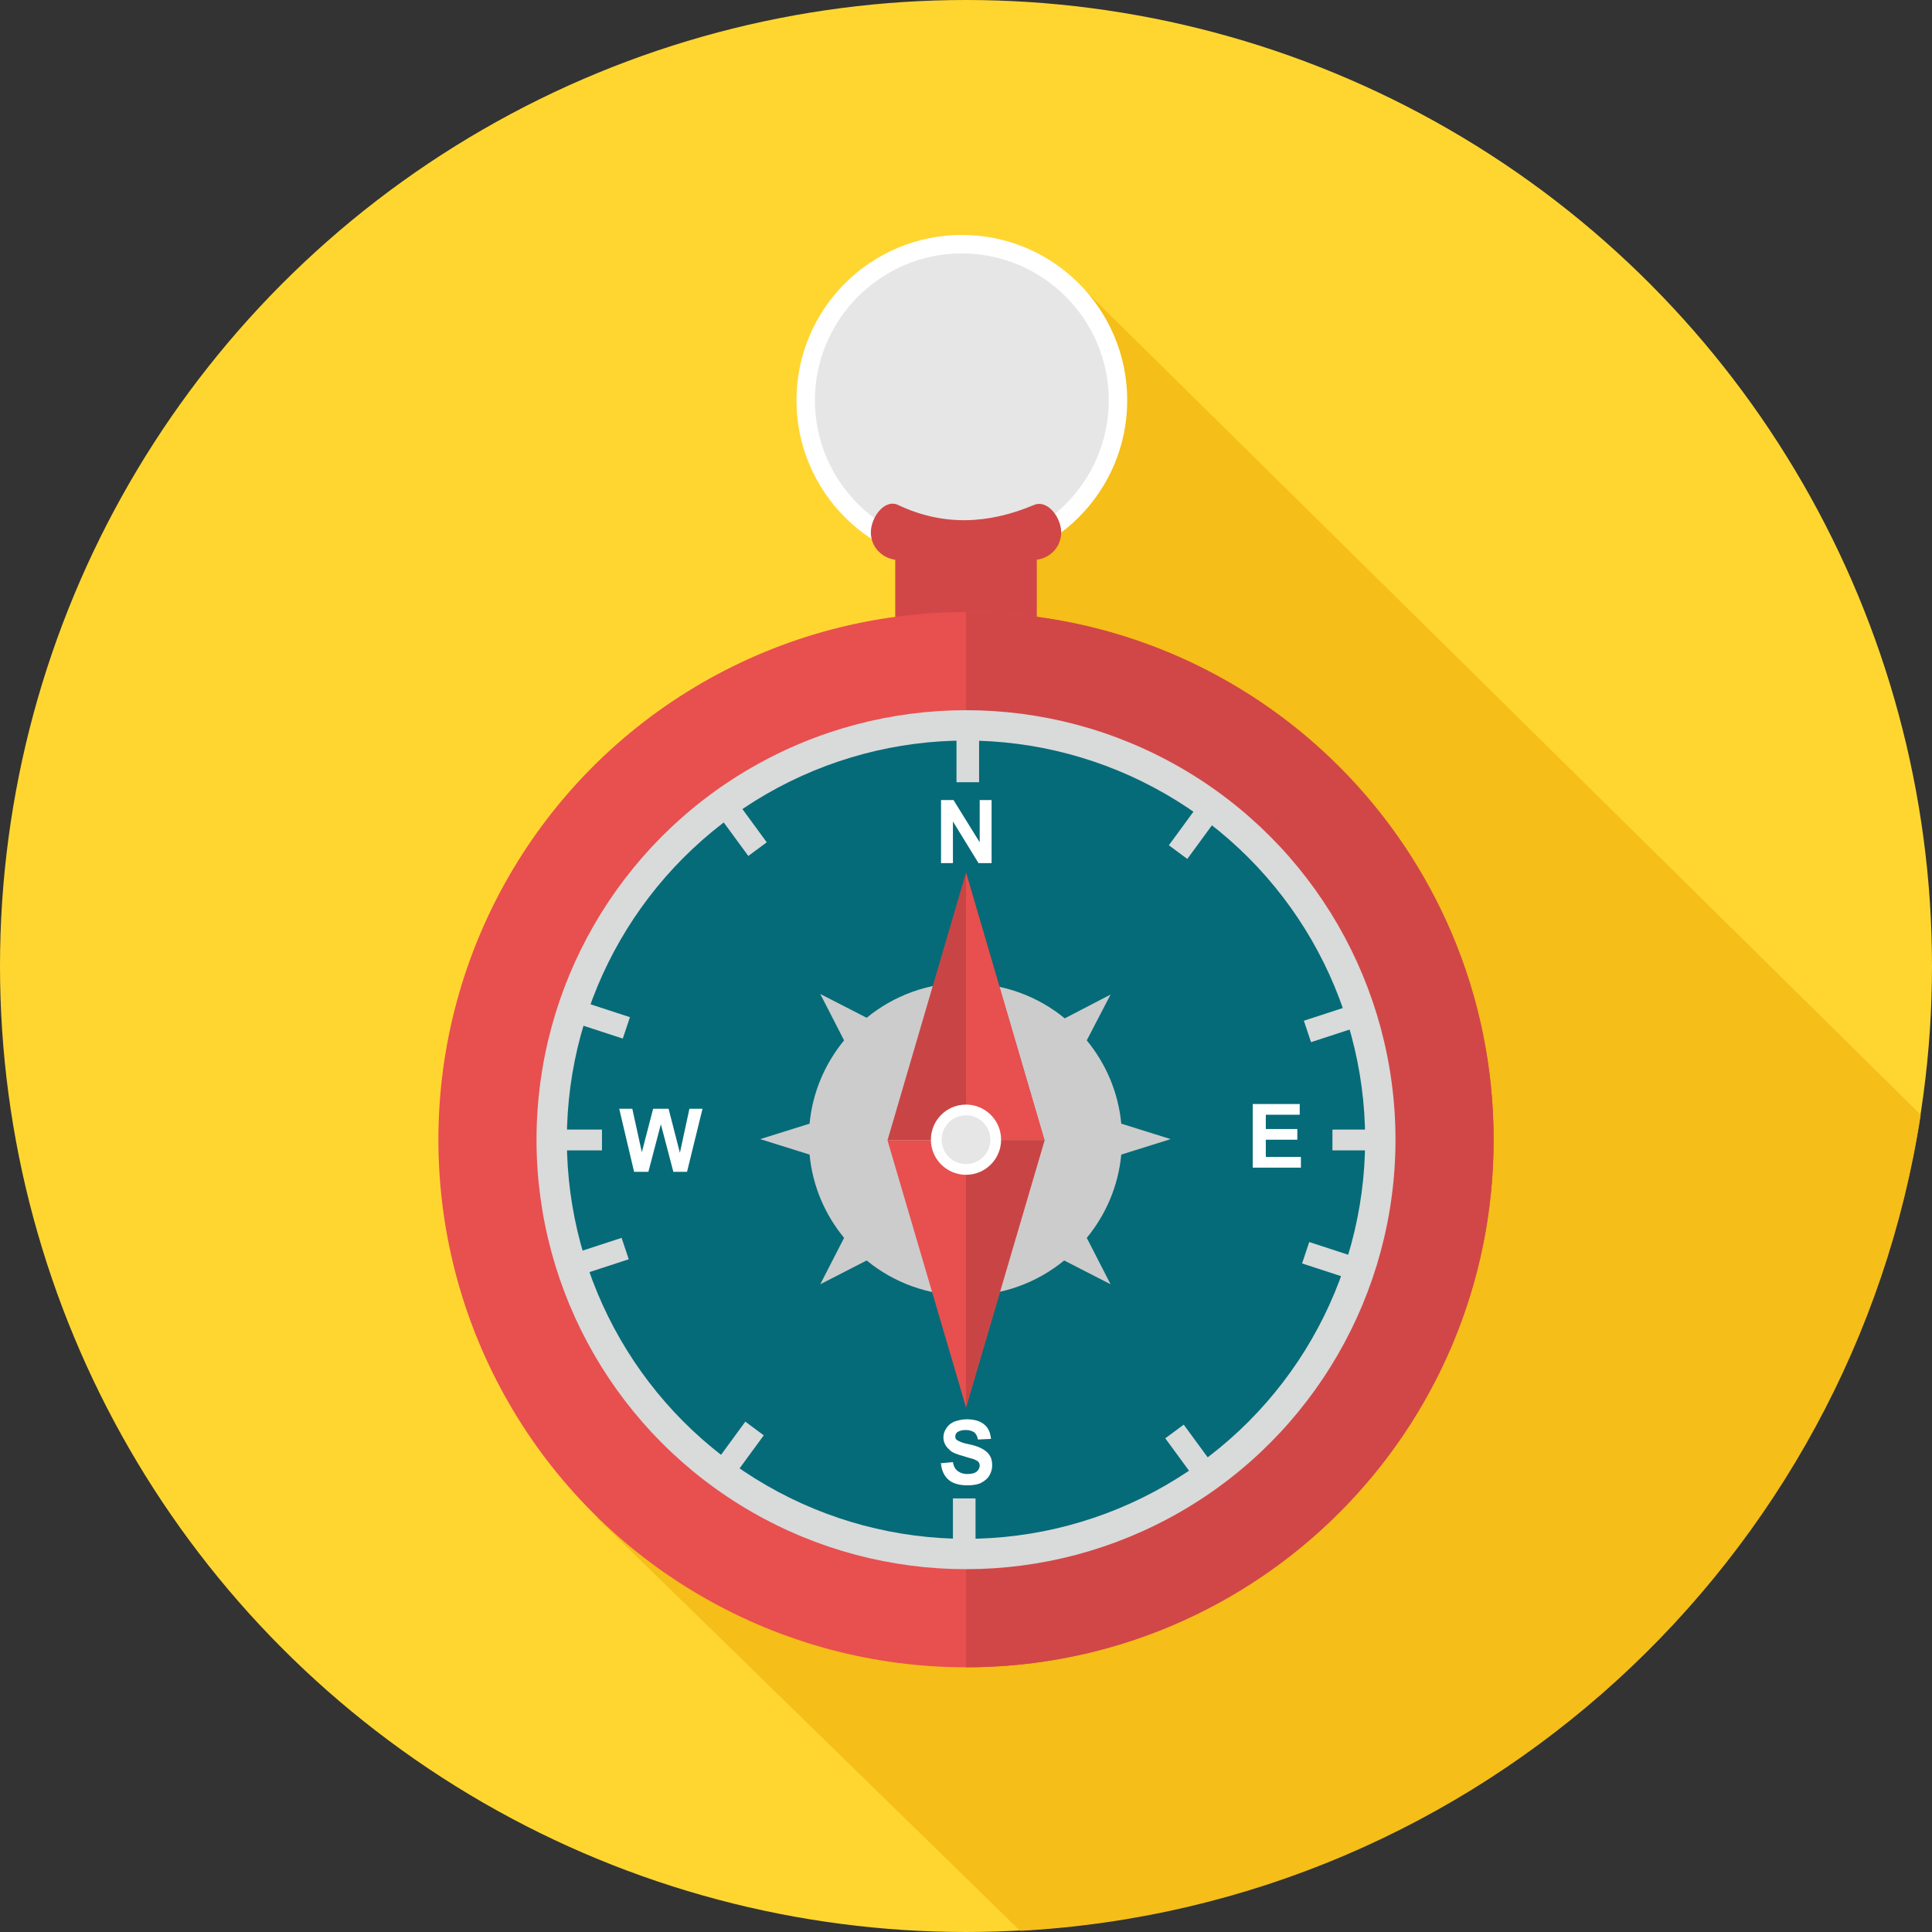 <?xml version="1.0" encoding="iso-8859-1"?>
<!-- Uploaded to: SVG Repo, www.svgrepo.com, Generator: SVG Repo Mixer Tools -->
<svg height="800px" width="800px" version="1.1" id="Layer_1" xmlns="http://www.w3.org/2000/svg" xmlns:xlink="http://www.w3.org/1999/xlink" 
	 viewBox="0 0 511.991 511.991" xml:space="preserve">
<rect x="0" y="0" width="511.991" height="511.991" fill="#333333" stroke="none"/>
<circle style="fill:#FFD630;" cx="255.995" cy="255.995" r="255.995"/>
<path style="fill:#F5BE18;" d="M270.344,511.685L158.266,402.286l96.946-245.596l-28.847-23.961l-7.882-12.926
	c-13.241-54.858,43.665-58.64,68.256-43.665l222.266,219.27C490.876,413.477,391.881,505.064,270.344,511.685z"/>
<path style="fill:#FFFFFF;" d="M254.896,62.266c24.276,0,43.823,19.704,43.823,43.823c0,24.276-19.704,43.823-43.823,43.823
	c-24.276,0-43.823-19.704-43.823-43.823C211.074,81.813,230.778,62.266,254.896,62.266z M254.896,70.621
	c19.547,0,35.468,15.922,35.468,35.468s-15.922,35.468-35.468,35.468c-19.546,0-35.468-15.922-35.468-35.468
	S235.35,70.621,254.896,70.621z"/>
<path style="fill:#E6E6E6;" d="M254.896,67.153c21.439,0,38.936,17.497,38.936,38.936s-17.497,38.936-38.936,38.936
	s-38.936-17.497-38.936-38.936S233.458,67.153,254.896,67.153z M254.896,70.621c19.547,0,35.468,15.922,35.468,35.468
	s-15.922,35.468-35.468,35.468c-19.546,0-35.468-15.922-35.468-35.468S235.35,70.621,254.896,70.621z"/>
<path style="fill:#D14747;" d="M274.758,148.335v23.014h-37.517v-23.014c-3.625-0.473-6.463-3.468-6.463-7.251l0,0
	c0-3.941,3.625-8.986,7.251-7.251c11.98,5.675,23.961,5.044,35.941,0c3.625-1.577,7.251,3.31,7.251,7.251l0,0
	C281.222,144.867,278.384,147.862,274.758,148.335z"/>
<circle style="fill:#E84F4F;" cx="255.995" cy="302.024" r="139.818"/>
<path style="fill:#D14747;" d="M255.999,162.207c77.241,0,139.823,62.581,139.823,139.823s-62.581,139.823-139.823,139.823V162.207z
	"/>
<circle style="fill:#D9DADA;" cx="255.995" cy="302.024" r="113.817"/>
<circle style="fill:#056B78;" cx="255.995" cy="302.024" r="105.774"/>
<path style="fill:#D9DADA;" d="M150.699,338.916l-1.892-5.675l15.922-5.202l1.892,5.675L150.699,338.916z M148.177,299.349h11.35
	v5.517h-11.35V299.349z M364.453,299.349h-11.35v5.517h11.35V299.349z M319.685,210.444l4.887,3.625l-9.931,13.557L309.754,224
	L319.685,210.444z M361.458,265.3l1.892,5.675l-15.922,5.202l-1.892-5.675L361.458,265.3z M149.123,270.029l1.892-5.675
	l15.922,5.202l-1.892,5.675L149.123,270.029z M188.375,213.281l4.887-3.625l9.931,13.557l-4.887,3.625L188.375,213.281z
	 M253.477,190.582h5.99v16.709h-5.99L253.477,190.582L253.477,190.582z M362.877,334.345l-1.892,5.675l-15.922-5.202l1.892-5.675
	L362.877,334.345z M323.625,391.093l-4.887,3.625l-9.931-13.557l4.887-3.625L323.625,391.093z M258.522,413.793h-5.99v-16.709h5.99
	V413.793z M192.472,393.93l-4.887-3.625l9.931-13.557l4.887,3.625L192.472,393.93z"/>
<path style="fill:#CCCCCC;" d="M255.999,260.571c9.931,0,19.074,3.468,26.168,9.301l12.138-6.306L288,275.705
	c5.044,6.148,8.354,13.715,9.143,22.069l13.083,4.099l-13.083,4.099c-0.788,8.354-4.099,15.922-9.143,22.069l6.306,12.295
	l-12.295-6.306c-7.094,5.832-16.237,9.301-26.168,9.301c-9.931,0-19.074-3.468-26.168-9.301l-12.295,6.306l6.306-12.295
	c-5.044-6.148-8.354-13.715-9.143-22.069l-13.083-4.099l13.083-4.099c0.788-8.354,4.099-15.922,9.143-22.069l-6.306-12.295
	l12.295,6.306c7.094-5.832,16.237-9.301,26.168-9.301L255.999,260.571z M255.999,273.655c15.763,0,28.375,12.768,28.375,28.375
	c0,15.763-12.768,28.375-28.375,28.375c-15.764,0-28.375-12.768-28.375-28.375C227.626,286.266,240.394,273.655,255.999,273.655z"/>
<path style="fill:#C94545;" d="M255.999,302.188h-20.808l20.808-70.936l20.808,70.936H255.999z"/>
<g>
	<path style="fill:#E84F4F;" d="M255.999,302.188h-20.808l20.808,70.778l20.808-70.778H255.999z"/>
	<path style="fill:#E84F4F;" d="M255.999,231.251l20.808,70.936h-20.808V231.251z"/>
</g>
<path style="fill:#C94545;" d="M255.999,372.966l20.808-70.778h-20.808V372.966z"/>
<circle style="fill:#FFFFFF;" cx="255.995" cy="302.024" r="9.301"/>
<circle style="fill:#E6E6E6;" cx="255.995" cy="302.024" r="6.463"/>
<g>
	<path style="fill:#FFFFFF;" d="M168.039,310.542l-3.941-16.709h3.468l2.522,11.508l2.995-11.508h4.099l2.995,11.665l2.522-11.665
		h3.468l-4.099,16.709h-3.625l-3.31-12.611l-3.31,12.611H168.039z"/>
	<path style="fill:#FFFFFF;" d="M249.379,228.729V212.02h3.31l6.936,11.193V212.02h3.152v16.709h-3.468l-6.779-11.035v11.035
		H249.379z"/>
	<path style="fill:#FFFFFF;" d="M249.222,387.783l3.31-0.315c0.158,1.103,0.63,1.892,1.262,2.365
		c0.63,0.473,1.419,0.788,2.522,0.788c1.103,0,1.892-0.158,2.522-0.63c0.473-0.473,0.788-0.945,0.788-1.577
		c0-0.473-0.158-0.788-0.315-0.945c-0.158-0.315-0.63-0.473-1.262-0.788c-0.473-0.158-1.262-0.315-2.68-0.788
		c-1.734-0.473-3.152-0.945-3.784-1.734c-1.103-0.945-1.577-2.049-1.577-3.31c0-0.788,0.315-1.734,0.788-2.365
		c0.473-0.788,1.103-1.262,2.049-1.734c0.945-0.315,2.049-0.63,3.31-0.63c2.049,0,3.625,0.473,4.729,1.419
		c1.103,0.945,1.577,2.207,1.734,3.784l-3.468,0.158c-0.158-0.945-0.473-1.419-0.945-1.892c-0.473-0.315-1.262-0.63-2.207-0.63
		s-1.734,0.158-2.365,0.63c-0.315,0.315-0.473,0.63-0.473,1.103c0,0.473,0.158,0.788,0.473,0.945
		c0.473,0.315,1.419,0.788,3.152,1.103c1.577,0.315,2.837,0.788,3.625,1.262c0.788,0.473,1.419,0.945,1.892,1.734
		c0.473,0.788,0.63,1.577,0.63,2.68c0,0.945-0.315,1.892-0.788,2.68c-0.473,0.788-1.262,1.419-2.207,1.892
		c-0.945,0.473-2.207,0.63-3.625,0.63c-2.049,0-3.784-0.473-4.887-1.419c-1.103-0.945-1.892-2.365-2.049-4.256L249.222,387.783z"/>
	<path style="fill:#FFFFFF;" d="M331.98,309.28v-16.709h12.453v2.837h-8.986v3.784h8.354v2.837h-8.354v4.572h9.301v2.837H331.98
		V309.28z"/>
</g>
</svg>